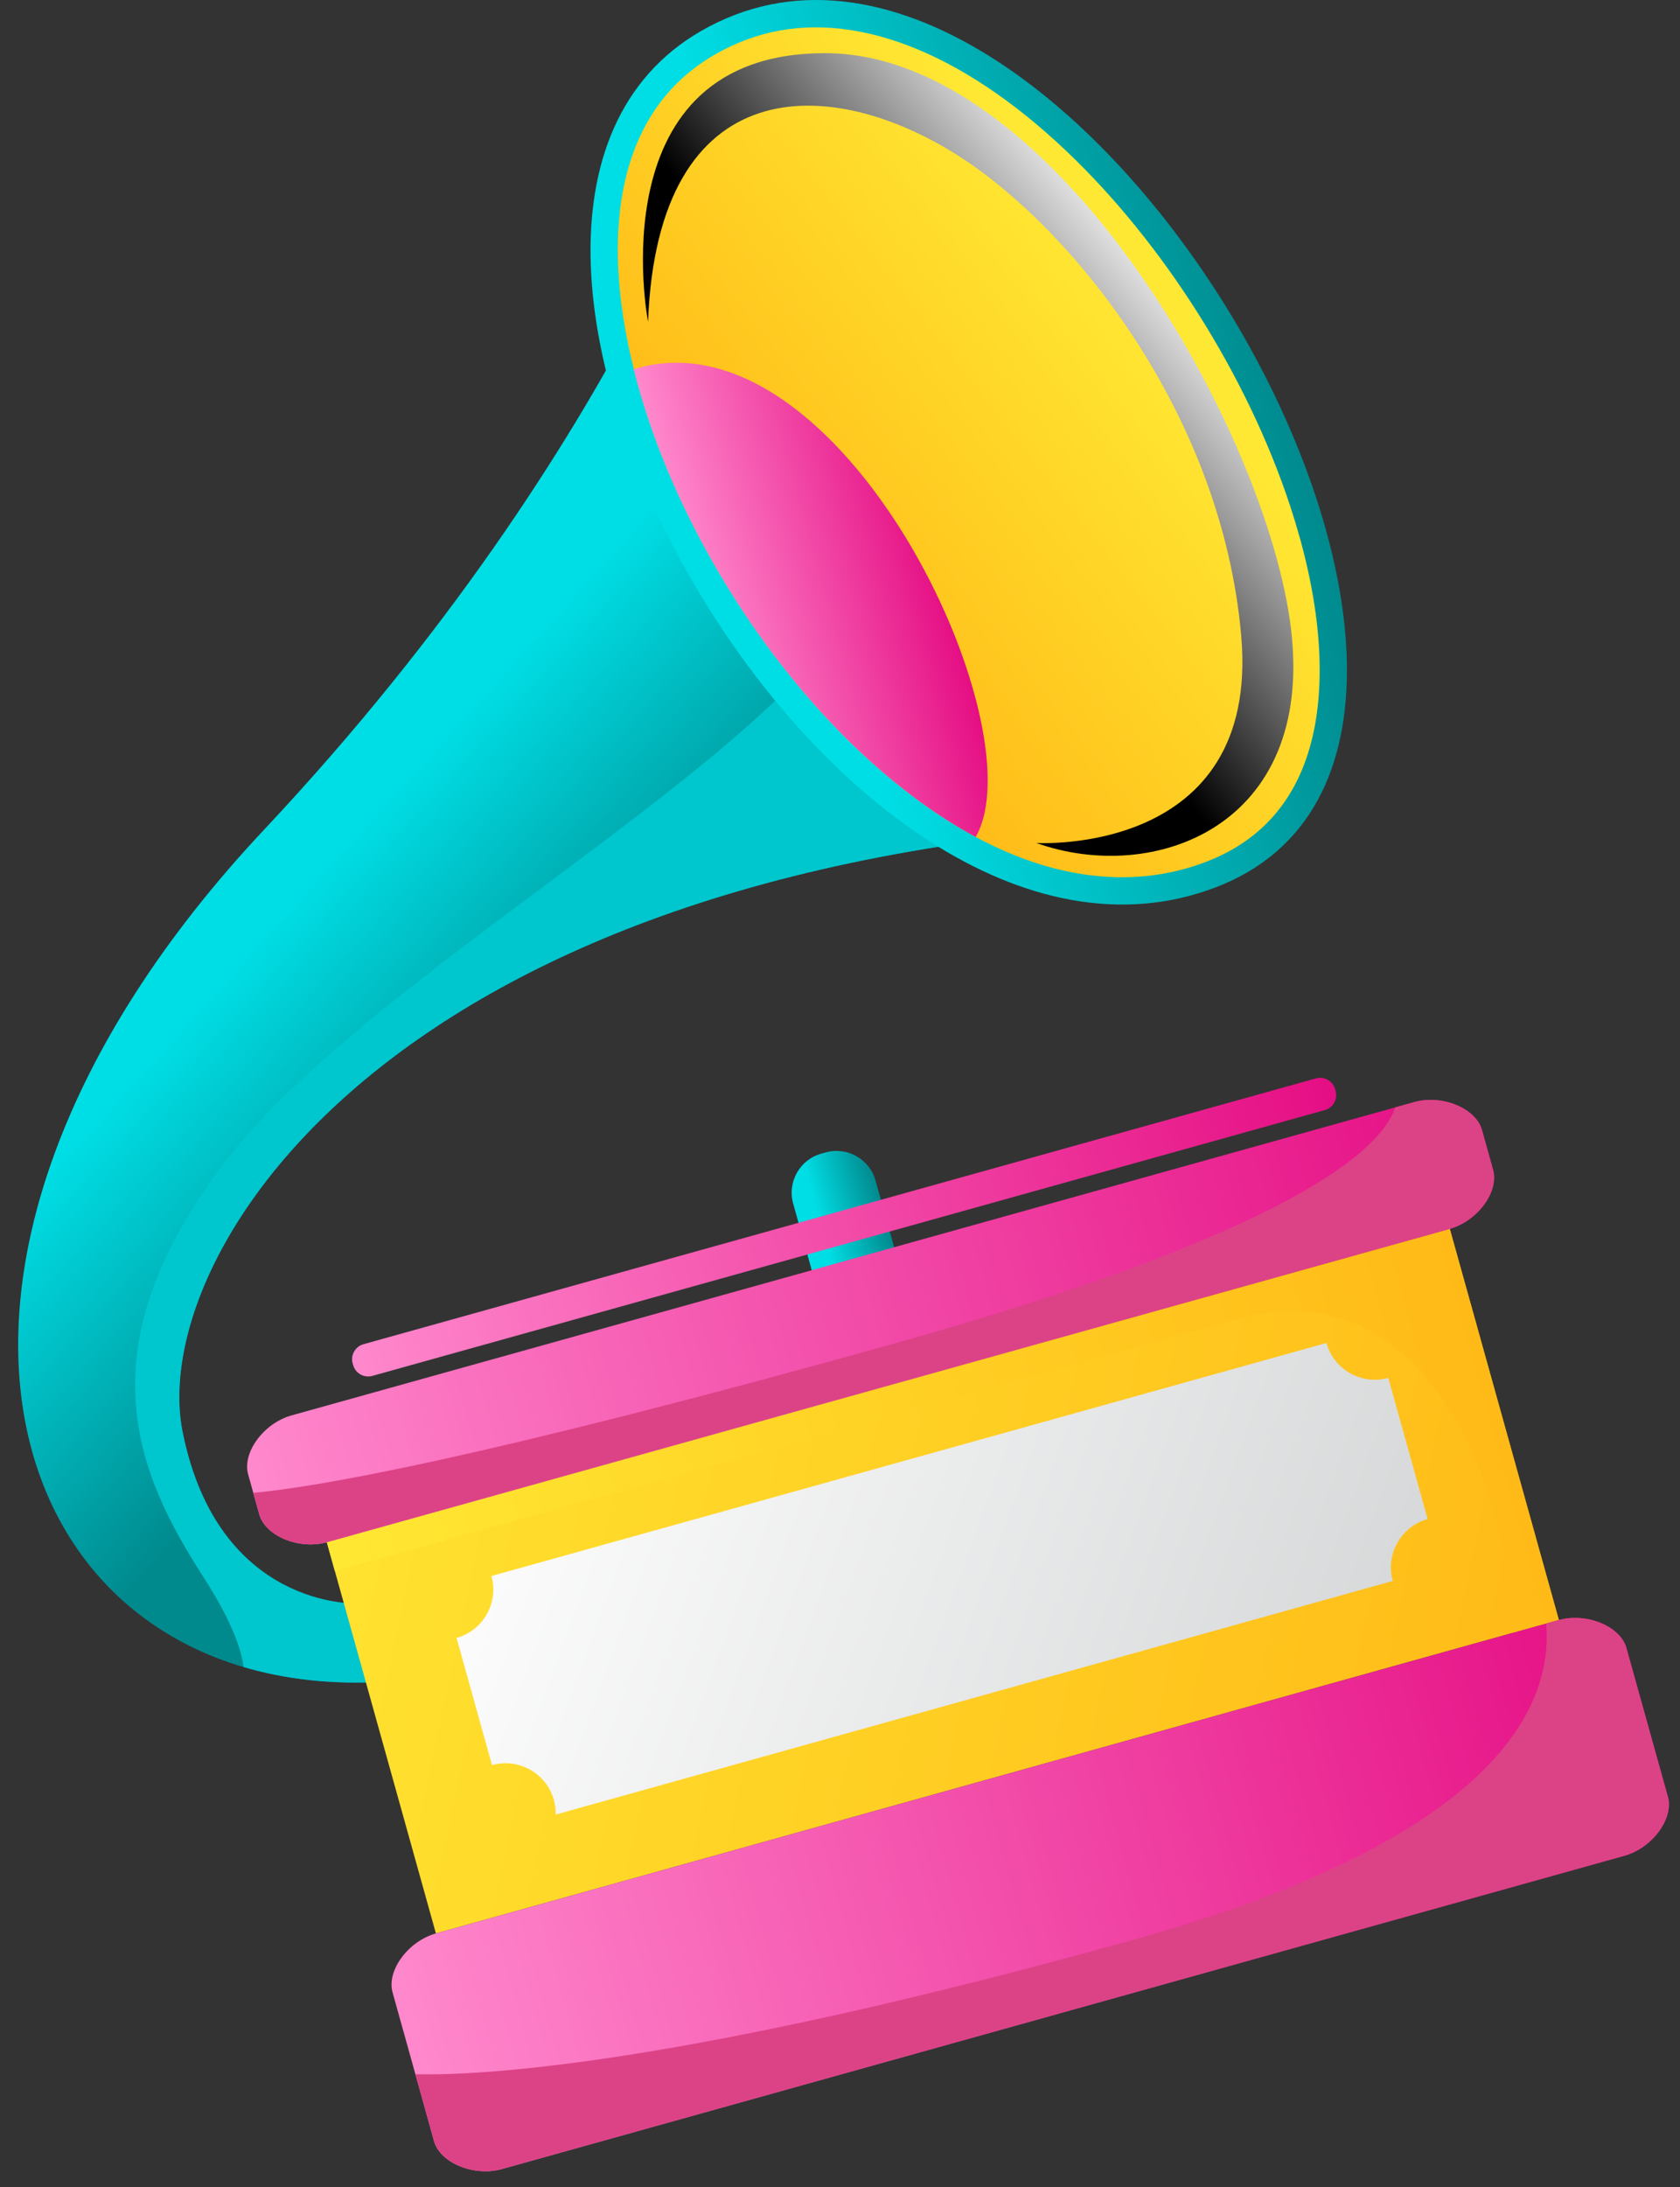 ﻿<svg width="73" height="95" viewBox="0 0 73 95" fill="none" xmlns="http://www.w3.org/2000/svg">
    <rect x="0" y="0" width="73" height="95" fill="#333333" stroke="none"/>
    <path d="M15.503 69.645C15.503 69.645 9.486 69.889 7.937 62.208C6.387 54.526 16.983 37.173 51.319 35.758L31.9 3.921C31.9 3.921 27.553 18.908 11.472 36.039C-6.378 55.054 0.08 73.948 16.601 73.05L15.503 69.645Z" fill="url(#paint0_linear_339_898)"/>
    <path d="M37.32 26.238C32.507 33.815 15.744 42.537 9.642 50.638C3.54 58.738 6.038 64.144 8.831 68.482C10.044 70.365 10.479 71.603 10.585 72.403C12.392 72.936 14.407 73.169 16.601 73.049L15.503 69.645C15.503 69.645 9.486 69.889 7.937 62.208C6.387 54.526 16.983 37.173 51.319 35.758L43.902 23.597C41.657 23.848 39.187 23.299 37.32 26.238Z" fill="#00C6CE"/>
    <path d="M30.443 1.358C16.334 9.523 36.343 44.853 52.836 38.536C69.33 32.218 46.29 -7.812 30.443 1.358Z" fill="url(#paint1_linear_339_898)"/>
    <path d="M51.498 37.731C48.762 38.494 44.339 38.451 38.809 33.915C34.807 30.632 31.245 25.738 29.036 20.487C26.264 13.899 25.334 5.684 31.037 2.384C31.705 1.997 32.405 1.701 33.117 1.502C37.039 0.408 41.721 2.194 46.303 6.529C50.545 10.544 54.189 16.309 56.052 21.952C57.284 25.681 57.643 29.063 57.092 31.734C56.511 34.546 54.937 36.462 52.413 37.429C52.112 37.544 51.806 37.646 51.501 37.731C51.5 37.731 51.499 37.731 51.498 37.731Z" fill="url(#paint2_linear_339_898)"/>
    <path d="M27.54 16.033C27.919 17.55 28.434 19.057 29.035 20.488C31.245 25.738 34.807 30.633 38.809 33.915C40.064 34.946 41.262 35.742 42.397 36.351C45.146 31.552 36.529 13.303 27.54 16.033Z" fill="url(#paint3_linear_339_898)"/>
    <path d="M28.159 13.973C28.159 13.973 25.892 2.299 35.856 2.309C45.819 2.318 55.099 18.794 56.102 27.354C57.104 35.914 50.123 38.435 45.029 36.612C45.029 36.612 54.762 37.213 53.935 27.628C53.108 18.043 46.675 10.016 41.733 6.823C36.099 3.183 28.58 2.989 28.159 13.973Z" fill="url(#paint4_linear_339_898)"/>
    <path d="M18.941 83.974L67.736 70.362L62.874 52.933L14.079 66.545L18.941 83.974Z" fill="url(#paint5_linear_339_898)"/>
    <path d="M14.551 68.238C21.812 66.213 45.235 59.679 53.799 57.29C62.215 54.942 65.717 65.346 65.768 70.911L67.736 70.362L62.874 52.933L14.079 66.545L14.551 68.238Z" fill="url(#paint6_linear_339_898)"/>
    <path d="M67.736 70.362C66.531 70.699 20.146 83.638 18.941 83.974C17.736 84.31 16.794 85.589 17.057 86.532C17.32 87.475 18.598 92.054 18.861 92.997C19.124 93.94 20.592 94.546 21.797 94.21C23.001 93.874 69.387 80.935 70.592 80.599C71.796 80.263 72.738 78.984 72.475 78.041C72.212 77.098 70.935 72.519 70.672 71.576C70.409 70.633 68.941 70.026 67.736 70.362Z" fill="url(#paint7_linear_339_898)"/>
    <path d="M62.035 65.976L60.325 59.846C59.163 60.17 57.96 59.491 57.636 58.33L21.354 68.451C21.678 69.612 21 70.816 19.838 71.14L21.379 76.663C22.54 76.34 23.744 77.018 24.068 78.179C24.127 78.39 24.152 78.603 24.148 78.811L60.519 68.665C60.195 67.504 60.874 66.3 62.035 65.976Z" fill="url(#paint8_linear_339_898)"/>
    <path d="M38.572 59.692L38.371 59.748C37.442 60.007 36.469 59.459 36.21 58.53L34.464 52.27C34.204 51.34 34.753 50.368 35.682 50.108L35.883 50.052C36.812 49.793 37.785 50.341 38.044 51.271L39.791 57.531C40.05 58.46 39.501 59.433 38.572 59.692Z" fill="url(#paint9_linear_339_898)"/>
    <path d="M61.46 47.864C60.255 48.2 13.87 61.14 12.665 61.476C11.46 61.812 10.518 63.091 10.782 64.034C11.045 64.976 11.003 64.828 11.266 65.771C11.529 66.714 12.997 67.32 14.202 66.984C15.407 66.648 61.792 53.709 62.997 53.373C64.202 53.037 65.144 51.758 64.881 50.815C64.618 49.872 64.659 50.021 64.396 49.078C64.133 48.135 62.665 47.528 61.46 47.864Z" fill="url(#paint10_linear_339_898)"/>
    <path d="M57.567 48.214L16.177 59.76C15.82 59.86 15.446 59.649 15.346 59.292L15.324 59.214C15.225 58.857 15.435 58.483 15.793 58.383L57.183 46.837C57.54 46.737 57.914 46.948 58.014 47.306L58.035 47.383C58.135 47.741 57.924 48.114 57.567 48.214Z" fill="url(#paint11_linear_339_898)"/>
    <path d="M64.88 50.815C64.617 49.872 64.659 50.021 64.396 49.078C64.133 48.135 62.665 47.528 61.46 47.864C61.379 47.887 61.091 47.967 60.628 48.096C60.007 49.947 56.151 53.529 38.654 58.41C20.66 63.43 13.643 64.599 11.006 64.838C11.068 65.061 11.12 65.249 11.266 65.771C11.529 66.714 12.997 67.321 14.202 66.985C15.407 66.648 61.792 53.709 62.997 53.373C64.201 53.036 65.143 51.758 64.88 50.815Z" fill="#DC4387"/>
    <path d="M67.736 70.362C67.673 70.38 67.484 70.433 67.185 70.516C67.495 74.096 65.061 79.838 49.247 84.249C29.559 89.741 20.815 90.154 18.05 90.091C18.403 91.357 18.74 92.563 18.861 92.997C19.124 93.94 20.592 94.546 21.797 94.21C23.001 93.874 69.387 80.935 70.592 80.599C71.796 80.263 72.738 78.984 72.475 78.041C72.212 77.098 70.935 72.519 70.672 71.576C70.409 70.633 68.941 70.026 67.736 70.362Z" fill="#DC4387"/>
    <defs>
        <linearGradient id="paint0_linear_339_898" x1="13.075" y1="31.71" x2="27.63" y2="44.867" gradientUnits="userSpaceOnUse">
            <stop offset="0.235" stop-color="#00DEE5"/>
            <stop offset="1" stop-color="#008A8E"/>
        </linearGradient>
        <linearGradient id="paint1_linear_339_898" x1="28.378" y1="23.503" x2="55.63" y2="15.9" gradientUnits="userSpaceOnUse">
            <stop offset="0.235" stop-color="#00DEE5"/>
            <stop offset="1" stop-color="#008A8E"/>
        </linearGradient>
        <linearGradient id="paint2_linear_339_898" x1="49.997" y1="13.592" x2="33.557" y2="26.49" gradientUnits="userSpaceOnUse">
            <stop stop-color="#FFE833"/>
            <stop offset="1" stop-color="#FFBA17"/>
        </linearGradient>
        <linearGradient id="paint3_linear_339_898" x1="30.696" y1="27.383" x2="40.784" y2="24.569" gradientUnits="userSpaceOnUse">
            <stop stop-color="#FF88CC"/>
            <stop offset="1" stop-color="#E50E84"/>
        </linearGradient>
        <linearGradient id="paint4_linear_339_898" x1="51.88" y1="11.614" x2="40.343" y2="21.099" gradientUnits="userSpaceOnUse">
            <stop stop-color="white"/>
            <stop offset="1"/>
        </linearGradient>
        <linearGradient id="paint5_linear_339_898" x1="7.722" y1="61.412" x2="67.356" y2="74.065" gradientUnits="userSpaceOnUse">
            <stop stop-color="#FFE833"/>
            <stop offset="1" stop-color="#FFBA17"/>
        </linearGradient>
        <linearGradient id="paint6_linear_339_898" x1="16.51" y1="75.259" x2="65.305" y2="61.647" gradientUnits="userSpaceOnUse">
            <stop stop-color="#FFE833"/>
            <stop offset="1" stop-color="#FFBA17"/>
        </linearGradient>
        <linearGradient id="paint7_linear_339_898" x1="17.959" y1="89.765" x2="71.574" y2="74.808" gradientUnits="userSpaceOnUse">
            <stop stop-color="#FF88CC"/>
            <stop offset="1" stop-color="#E50E84"/>
        </linearGradient>
        <linearGradient id="paint8_linear_339_898" x1="19.677" y1="60.801" x2="70.594" y2="79.448" gradientUnits="userSpaceOnUse">
            <stop stop-color="white"/>
            <stop offset="1" stop-color="#CBCDCE"/>
        </linearGradient>
        <linearGradient id="paint9_linear_339_898" x1="35.337" y1="55.4" x2="38.917" y2="54.401" gradientUnits="userSpaceOnUse">
            <stop offset="0.235" stop-color="#00DEE5"/>
            <stop offset="1" stop-color="#008A8E"/>
        </linearGradient>
        <linearGradient id="paint10_linear_339_898" x1="11.024" y1="64.903" x2="64.638" y2="49.946" gradientUnits="userSpaceOnUse">
            <stop stop-color="#FF88CC"/>
            <stop offset="1" stop-color="#E50E84"/>
        </linearGradient>
        <linearGradient id="paint11_linear_339_898" x1="15.335" y1="59.253" x2="58.025" y2="47.344" gradientUnits="userSpaceOnUse">
            <stop stop-color="#FF88CC"/>
            <stop offset="1" stop-color="#E50E84"/>
        </linearGradient>
    </defs>
</svg>
